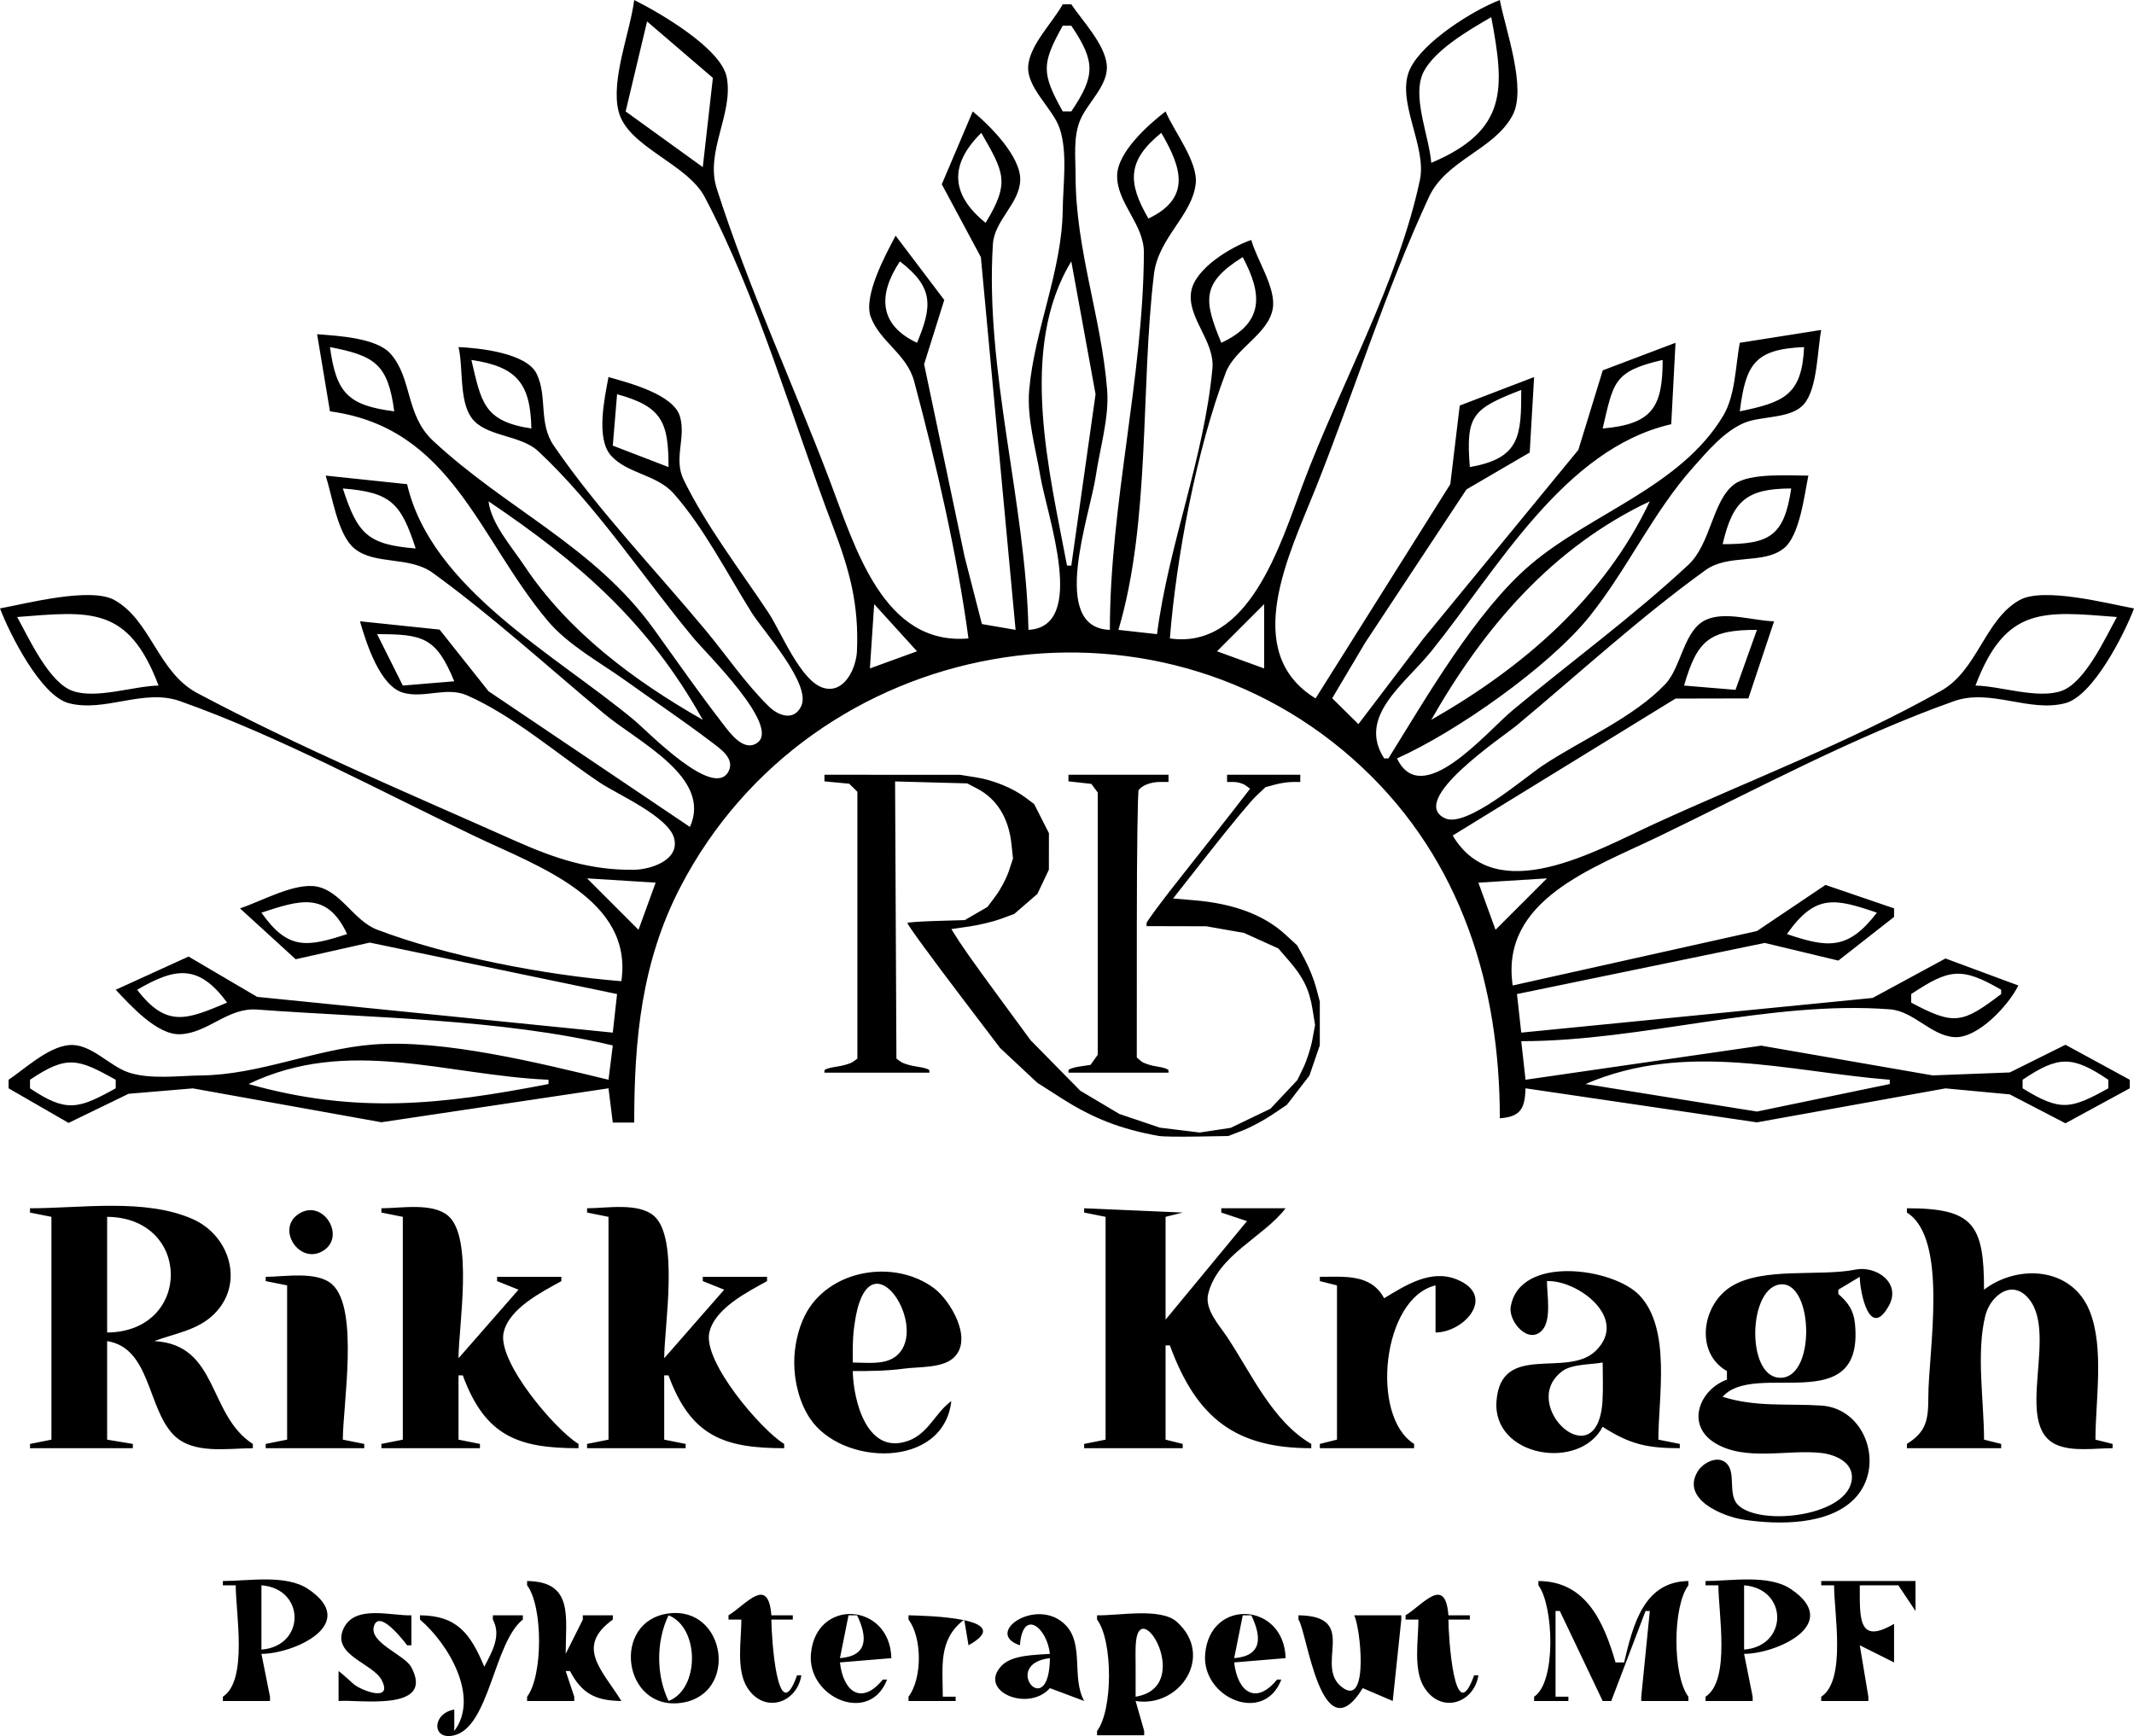 <?xml version="1.0" encoding="UTF-8"?>
<!-- Created with Inkscape (http://www.inkscape.org/) -->
<svg width="498" height="405.18" version="1.1" viewBox="0 0 498 405.18" xml:space="preserve" xmlns="http://www.w3.org/2000/svg"><g transform="translate(-1,-41)"><path d="m271.41 306.13c-8.98-1.633-15.327-4.104-22.796-8.876l-5.554-3.549-8.672-8.111-7.826-10.292c-8.317-10.938-13.805-18.447-13.805-18.888 0-0.148 3.011-0.358 6.691-0.468l6.691-0.199 5.301-3.069 1.99-2.671c1.095-1.469 2.435-4.012 2.979-5.65l0.989-2.979-0.359-3.381c-0.648-6.102-3.416-10.563-8.053-12.974l-2.278-1.185-16.826-0.454 0.156 32.347 0.156 32.347 1.041 0.749c0.572 0.412 2.302 0.92 3.844 1.129 1.542 0.209 2.803 0.608 2.803 0.888v0.508h-24.486v-0.508c0-0.279 1.261-0.679 2.803-0.888 1.542-0.209 3.272-0.717 3.844-1.129l1.041-0.749v-62.287l-1.908-1.879-5.78-0.547v-1.539l31.605 8e-3 3.701 0.586c4.124 0.653 8.648 2.498 11.648 4.751l1.984 1.49 3.451 6.8-6e-3 4.256-6e-3 4.256-1.336 2.825-1.336 2.825-5.407 4.686-3.124 1.151c-1.718 0.633-5.019 1.429-7.336 1.768l-4.212 0.617 0.389 0.634c1.894 3.09 4.331 6.559 10.695 15.227l7.399 10.077 11.584 11.775 9.129 5.433 9.475 3.201 9.287 1.133 7.228-1.095 4.632-2.229 4.632-2.229 6.29-6.689 1.426-2.968c0.784-1.633 1.713-4.527 2.064-6.432l0.638-3.463-0.608-3.748c-0.727-4.478-2.152-7.402-5.483-11.246l-2.476-2.858-8.001-3.631-8.807-1.546-13.952-0.039 0.011-0.701c6e-3 -0.385 3.614-5.242 8.018-10.793 4.404-5.551 9.838-12.452 12.074-15.336l4.066-5.244-1.089-0.784c-0.599-0.431-1.809-0.784-2.688-0.784h-1.599v-1.682h17.084v1.682l-1.851 3e-3c-1.018 2e-3 -2.844 0.275-4.058 0.607l-2.208 0.604-2.184 2.057c-1.201 1.131-6.054 6.977-10.783 12.99l-8.599 10.934 4.896 0.41c9.32 0.781 16.348 3.429 21.367 8.051l2.7 2.486 1.766 3.262c0.971 1.794 2.158 4.746 2.638 6.559l0.872 3.296v10.2l-1.213 3.538-1.213 3.538-2.63 3.41-2.63 3.41-3.508 2.353c-1.929 1.294-5.004 2.931-6.833 3.638l-3.326 1.285-7.403 0.126c-4.072 0.069-8.043 9e-3 -8.826-0.133zm-21.07-15.306c0-0.289 1.16-0.698 2.577-0.907l2.577-0.381 0.84-1.18 0.84-1.18v-61.213l-1.493-2.01-5.34-0.593v-1.536h23.348v1.682h-2.03c-2.085 0-4.197 0.815-4.937 1.906-0.23 0.339-0.422 14.518-0.427 31.508l-9e-3 30.891 0.997 0.859c0.548 0.473 2.214 1.032 3.701 1.243s2.705 0.62 2.705 0.91v0.526h-23.347zm-101.34-249.82c-0.957 7.529-5.472 18.516-3.667 25.91 2.046 8.387 15.953 12.155 20.135 20.09 12.568 23.847 20.371 51.802 29.956 77 3.86 10.147 6.034 18.024 5.557 28.999-0.164 3.757-2.829 9.976-7.797 8.554-5.353-1.532-9.943-13.169-12.851-17.553-6.638-10.006-14.5-20.204-19.775-31-2.449-5.012 0.582-9.76-0.877-14.787-1.514-5.218-12.042-7.887-16.681-9.213-0.887 4.779-3.015 14.339 0.603 18.351 3.818 4.233 10.681 4.376 14.637 8.862 7.083 8.032 12.503 18.714 18.184 27.787 2.667 4.259 13.962 16.654 11.554 21.792-1.704 3.634-5.38 2.216-7.55 0.095-5.462-5.342-9.955-12.016-14.842-17.887-11.718-14.08-25.005-27.892-35.358-43-3.612-5.27-1.428-11.418-3.97-16.722-2.361-4.927-13.453-6.058-18.258-6.278 1.139 4.782 0.105 12.43 3.024 16.49 3.224 4.485 11.403 3.928 15.548 7.788 13.53 12.601 24.522 29.495 36.347 43.722 2.878 3.462 20.315 20.501 14.799 24.364-3.147 2.205-6.334-2.249-7.969-4.366-5.535-7.167-10.766-14.635-16.039-21.998-13.958-19.489-34.465-28.081-51.695-44.17-6.423-5.998-4.783-14.526-9.872-20.266-3.337-3.764-12.43-4.189-17.143-4.564l3 18c28.348 3.817 34.517 29.427 50.76 48.826 4.798 5.73 12.209 9.712 18.24 14.034 6.651 4.766 13.483 9.34 19.995 14.295 1.965 1.495 5.48 3.797 4.084 6.742-3.322 7.005-18.872-9.145-22.079-11.817-18.371-15.306-47.354-30.674-53-55.08l-19-2c1.524 4.684 2.78 13.813 6.702 17.012 4.839 3.946 12.79 1.696 18.298 5.693 13.886 10.078 26.813 21.906 40 32.881 8.013 6.67 25.243 14.861 20 26.414l-46.996-31.671-11.422-14.391-18.582-1.938c1.414 4.908 4.621 15.16 10.105 16.682 4.937 1.371 10.113-1.494 14.895 0.61 10.872 4.786 21.117 13.786 31 20.375 4.128 2.752 16.046 7.943 17.323 13.002 1.315 5.207-5.704 7.275-9.324 7.326-10.375 0.145-18.677-2.702-27.999-6.856-24.656-10.989-50.172-21.726-73.999-34.401-9.137-4.861-10.812-16.98-19.301-21.696-5.573-3.096-20.52 0.811-26.7 1.958 2.244 5.92 9.512 20.391 16.04 22.111 8.409 2.216 17.467-3.488 25.96-0.478 23.456 8.316 46.518 20.932 69 31.622 14.614 6.95 36.802 14.587 34 33.745-17.578-1.399-40.501-5.748-57-12.029-5.386-2.05-8.403-8.911-14-10.042-5.178-1.046-13.084 3.471-18 5.071l13 11.879 17.286-3.891 57.714 12.012-1 9-83-8.344-16-9.408-17 7.752c3.44 3.62 9.613 10.566 15 10.381 6.527-0.224 11.086-6.276 18-5.762 26.822 1.994 56.852 2.153 83 8.381l-1 8c-16.033-3.861-38.561-9.509-55-8.215-13.474 1.06-26.393 7.049-40 7.211-5.299 0.063-11.918 0.994-17-0.698-4.589-1.528-8.88-6.92-14-6.374-4.874 0.519-10.052 5.413-14 8.076v2l14 8.076 14-6.798 15-1.263 44 7.906 53-7.921 1 8h5c0-19.342 1.683-37.484 10.784-55 30.593-58.878 110.66-73.492 159.18-27.829 23.082 21.726 32.039 50.989 32.039 81.829 4.89-0.381 5.845-2.276 6-7l54 7.946 44-7.931 15 1.402 13 6.745 15-8.162v-2l-15-8.162-13 6.46-18 0.687-40-6.945-55 7.96-1-9c28.352 0 57.8-9.567 86-7.44 5.603 0.423 9.534 6.085 15 6.488 5.58 0.411 12.809-7.552 15-12.048l-17-6.306-17 9.213-82 8.093-1-9 57.83-11.931 17.17 4.118 13-10.187v-2l-16-5.472-16 10.763-57 12.709c-2.935-19.981 18.62-27.319 34-34.742 22.381-10.8 45.585-23.324 69-31.625 8.492-3.01 17.551 2.694 25.96 0.478 6.528-1.72 13.796-16.191 16.04-22.111-6.18-1.147-21.127-5.054-26.7-1.958-8.133 4.519-9.798 16.362-18.304 21.162-21.232 11.979-44.84 20.933-66.996 31.105-13.6 6.244-36.861 19.739-47 2.691l52-31.966 17-0.034 6-18c-4.786-0.099-11.242-2.373-15.787-0.397-5.32 2.313-5.788 11.042-9.603 15.068-7.414 7.825-19.639 13.027-28.61 18.996-4.201 2.795-17.808 14.648-22.792 12.311-8.883-4.167 13.557-19.036 16.792-21.731 14.488-12.069 28.705-25.161 44-36.188 5.415-3.905 13.436-1.239 18.272-5.083 3.73-2.964 4.804-12.51 5.728-16.976-4.422 0.012-13.67-0.695-17.298 2.028-5.142 3.86-5.414 13.859-10.717 18.802-12.913 12.036-27.421 22.624-40.985 33.923-6.214 5.176-21.227 23.336-27 11.247 13.738-6.121 35.524-21.396 44.96-33.174 8.828-11.019 14.777-24.254 24.214-34.826 3.313-3.712 7.157-8.307 11.826-10.297 4.044-1.724 10.994-0.865 14.012-4.431 3.137-3.707 3.076-12.568 3.988-17.272l-19 3c-1.013 5.376-1.016 12.238-3.858 17-9.907 16.601-30.885 22.807-44.958 34.76-12.721 10.805-24.361 31.073-33.184 45.24h-1c-6.3-9.85 4.807-17.32 11-25 15.48-19.195 30.945-47.256 56-53l1-19-16.976 6.43-5.705 18.57-36.122 44-15.197 20-6.119-6.04 7.695-12.96 23.634-35.775 14.762-8.619 1.028-17.606-17.357 6.649-2.201 18.351-31.442 50c-17.667-10.872-6.105-33.69 0-49 8.964-22.481 16.272-46.039 26.443-67.996 4.053-8.749 15.193-10.98 19.528-19.094 3.382-6.329-1.691-20.118-2.971-26.91-6.348 2.442-17.919 9.728-20.933 16.039-3.504 7.338 3.973 17.993 2.284 25.961-5.08 23.961-18.714 48.043-27.301 71-5.293 14.151-12.6 38.647-31.05 36 1.511-18.989 6.249-44.187 13.029-62 2.179-5.727 9.979-9.016 10.989-15 0.81-4.802-3.75-11.364-5.018-16-4.695 1.593-13.1 6.626-14.018 12.004-1.044 6.118 5.547 11.561 4.948 17.996-1.947 20.913-10.239 41.163-12.93 62l-9-1c7.545-25.526 5.105-56.508 8.285-83 1.021-8.501 8.783-13.559 9.736-21 0.663-5.183-5.063-12.298-7.021-17-4.01 3.067-11.251 9.515-11.306 15-0.065 6.411 6.287 11.287 6.248 18-0.168 29.35-7.939 58.604-7.942 88-14.287-0.465-4.653-26.622-3.272-36 0.939-6.37 3.145-13.56 2.639-20-1.339-17.007-7.367-32.696-7.367-50 0-4.238-0.59-9.003 1.086-13 1.721-4.106 6.742-8.229 6.179-13-0.568-4.818-5.615-10.072-8.265-14h-2c-2.346 4.214-7.384 9.155-8.02 14-0.703 5.351 5.707 10.167 7.318 15 1.873 5.62 0.768 13.132 0.698 19-0.17 14.212-6.578 27.884-7.822 42-0.576 6.54 1.508 13.571 2.579 20 1.556 9.336 11.074 35.24-2.753 36-0.612-29.662-10.174-60.405-8.301-90 0.356-5.623 6.243-9.489 6.383-15 0.139-5.5-7.139-12.791-11.082-16l-7.223 17 9.118 17 8.105 87-7.86-1.357-4.021-15.643-9.467-45 4.701-15-11.353-15c-2.294 4.354-7.627 14.1-5.787 19 2.181 5.811 8.404 8.6 10.117 15 5.163 19.292 10.006 40.218 12.67 60-19.893 1.719-26.416-21.206-32.424-37-8.6-22.606-18.961-44.963-26.318-68-2.772-8.678 3.947-17.441 2.335-25.961-1.283-6.777-15.791-15.149-21.593-18.039m200 4c3.135 16.642 3.931 26.42-14 34-0.46-5.822-4.069-14.346-2.307-19.961 1.801-5.74 11.348-11.187 16.307-14.039m-197 1 15.357 13.17-2.357 20.83-18-13 5-21m99 1c5.644 8.374 5.644 11.626 0 20h-2c-4.966-8.956-4.973-11.065 0-20h2m-21 25c5.238 9.195 6.807 11.512 1 21-8.165-6.606-8.533-13.57-1-21m42 0c4.683 8.024 7.127 15.178-3 20-4.905-8.406-4.983-13.542 3-20m19 29c4.632 8.697 5.022 15.326-5 20-4.022-9.804-4.829-13.852 5-20m-80 1c7.985 6.112 7.535 10.496 4 19-9.016-4.208-9.099-11.319-4-19m40 0 5.66 31-5.66 40h-1c-4.076-21.636-11.444-50.626 1-71m-158 35c-10.746-1.388-13.55-4.236-15-15 10.553 2.047 13.52 4.012 15 15m329-15c-0.483 11.218-4.746 12.885-15 15 1.398-11.008 3.448-14.504 15-15m-297 19c-11.258-1.686-11.686-6.287-14-16 10.594 1.565 13.782 5.444 14 16m264-16c0 11.011-2.382 14.987-14 16 2.548-10.699 2.373-13.334 14-16m-33 7c0 10.622-0.185 15.965-12 18-0.954-12.086 0.575-13.569 12-18m-199 18-13-5 1-12c10.585 2.895 12 6.593 12 17m-59 19c-11.244-0.887-13.563-3.436-17-14 11.244 0.887 13.563 3.436 17 14m321-14c-1.66 11.284-5.202 13-16 13 2.347-10.145 5.578-12.971 16-13m-304 3c21.15 14.268 37.319 28.245 50 51-16.11-9.177-31.42-20.602-41.667-36-2.89-4.343-7.718-9.777-8.333-15m271 0c-10.638 22.486-29.655 38.841-51 51 12.309-21.607 28.247-40.236 51-51m-181 24 10 11-11 4 1-15m91 0v15l-11-4 11-11m-258 19c-5.873 0.121-14.307 3.136-19.907 1.307-5.618-1.835-10.372-12.419-13.093-17.307 17.13-1.352 25.939-2.63 33 16m457-16c-2.721 4.888-7.475 15.472-13.093 17.307-5.6 1.829-14.034-1.186-19.907-1.307 7.061-18.63 15.87-17.352 33-16m-84 3-5 14-12-1c3.088-10.801 6.121-13 17-13m-304 12-12 1-6-12c10.719 0 13.79 0.738 18 11m47 47-4 11-12-12 16 1m208-1-12 12-4-11 16-1m-280 13c-9.353 3.043-13.782 3.82-20-5 8.827-2.872 15.275-5.124 20 5m357-5c-6.728 8.797-11.451 8.23-21 5 6.665-9.454 11.149-8.333 21-5m-385 21c-9.222 3.84-14.04 6.093-21-3 8.932-5.213 14.339-6.048 21 3m414-3v1c-9.084 6.895-10.95 7.349-21 2v-2c8.786-5.804 11.654-6.455 21-1m-440 21v2c-8.665 4.805-11.48 5.741-20 0v-2c8.666-5.841 11.213-4.891 20 0m101 0v1c-25.201 4.887-44.962 7.039-70 0 23.275-11.189 46.124-2.025 70-1m313 0v1l-31 6.424-40-6.424c23.442-10.112 47.305-2.886 71-1m51 0v2c-8.839 4.92-11.18 5.417-20 0v-2c8.374-5.644 11.626-5.644 20 0m-485 30v1l5 1v52l-5 1v1h24v-1l-6-1v-23c10.069 1.591 9.342 15.389 15.394 21.772 4.513 4.759 12.659 3.228 18.606 3.228v-1c-10.547-6.771-7.984-23.219-23-24 4.802-1.812 10.024-2.488 13.866-6.214 7.28-7.059 3.862-18.379-4.87-22.254-11.118-4.932-26.13-2.532-37.996-2.532m63.148 1.047c-6.195 3.367-0.238 12.529 5.418 8.769 5.063-3.365-0.034-11.696-5.418-8.769m18.852-1.047v1l5 1v52l-5 1v1h23v-1l-5-1v-15h1c5.205 14.216 12.973 17 27 17v-1c-5.377-3.247-19.008-19.203-17.473-26 1.276-5.649 8.893-9.451 13.473-12v-1h-15v1l5 2-14 16c0-7.373 3.559-28.16-2.434-33.258-3.67-3.122-11.081-1.742-15.566-1.742m48 0v1l5 1v52l-5 1v1h23v-1l-5-1v-15h1c5.205 14.216 12.973 17 27 17v-1c-5.377-3.247-19.008-19.203-17.473-26 1.276-5.649 8.893-9.451 13.473-12v-1h-15v1l5 2-14 16c0-7.373 3.559-28.16-2.434-33.258-3.67-3.122-11.081-1.742-15.566-1.742m116 0v1l5 1v52l-5 1v1h23v-1l-4-1v-22h1c6.276 17.141 15.474 24 33 24v-1c-9.064-5.267-13.98-16.464-19.667-25-1.84-2.763-5.265-6.403-4.39-10 2.225-9.144 13.117-13.384 18.057-20h-15v1l6 2-19 23v-24l4-1-23-1m192 0v1c9.786 6.099 5.022 32.398 5 43-0.011 5.254-0.37 8.115-5 11v1h22v-1l-4-1c0-8.969-1.878-20.301 0.318-28.999 1.029-4.078 5.482-8.219 9.379-4.664 8.439 7.701-3.387 30.423 7.362 34.921 3.764 1.575 8.938 0.742 12.941 0.742v-1l-4-1c0-9.149 2.106-21.379-1.344-29.996-4.141-10.343-16.782-11.006-24.656-5.004 0-15.283-2.513-19-18-19m-420 29v-27c19.814 0.177 19.819 26.834 0 27m378 9v2c-6.327 2.269-9.684 10.461-2.891 14.721 7.093 4.449 17.038 1.508 24.891 2.388 3.13 0.35 7.37 2.056 7.168 5.891-0.468 8.872-21.381 11.345-26.565 6.258-2.668-2.619-0.073-8.123-3.206-10.125-2.059-1.317-5.095 0.446-6.203 2.261-4.034 6.617 6.049 10.602 10.806 11.305 8.011 1.184 19.714 1.329 25.772-4.913 7.216-7.436 2.694-21.087-7.772-21.742-7.971-0.499-15.254 0.412-23-2.044 7.554-8.579 33.027 5.228 30.887-16.999-0.307-3.195-1.576-4.962-3.887-7.001v-1l5-3c3e-3 3.286 2.236 14.931 6.781 6.768 2.983-5.359-2.955-9.425-7.781-8.454-8.38 1.687-21.505-0.687-28.957 3.914-6.89 4.255-8.578 15.481-1.043 19.772m-181 7c-3.732 2.698-5.311 7.541-10.001 9.253-9.723 3.551-12.858-9.436-12.999-16.253 4.045 0 7.986-0.03 12-0.576 3.349-0.456 8.683-0.075 11.397-2.412 4.954-4.269-0.65-13.554-4.44-16.363-9.434-6.992-24.758-4.277-30.117 6.352-1.647 3.265-2.5 7.342-2.5 10.999 0 4.416 1.193 9.285 3.63 12.985 7.422 11.269 31.262 11.886 33.03-3.985m139-28c7.04-0.309 19.232 8.582 11.397 16.258-6.665 6.529-22.115-2.149-23.172 11.742-0.99 13.02 19.358 16.418 24.775 6 6.331 4.113 10.515 5 18 5v-1l-5-1c0-9.919 3.043-25.804-4.394-33.671-6.095-6.447-28.026-9.54-30.064 2.67-0.576 3.455 4.256 9.056 7.43 5.357 2.114-2.463 1.028-8.324 1.028-11.356m-299-1v1l5 1v36l-5 1v1h23v-1l-5-1c0-7.995 3.869-30.621-2.514-36.258-3.565-3.148-11.075-1.742-15.486-1.742m246 0v1l4 1v36l-4 1v1h22v-1c-10.318-6.43-7.45-34.038 5-37v11c6.876-0.081 14.243-8.644 4.941-12.397-6.083-2.454-11.986 1.417-16.941 4.397-3.092-5.744-9.199-4.999-15-5m-109 20c2e-3 -2.67-0.057-5.346 0.289-8 0.259-1.979 0.59-4.089 1.244-5.981 4.59-13.28 16.538 7.203 8.149 12.802-2.629 1.755-6.683 1.177-9.682 1.179m216.04-18.168c7.935-1.669 8.909 20.858 0.939 21.702-8.4 0.889-8.266-20.161-0.939-21.702m-41.036 18.168c0 2.988 0.143 6.018-0.044 9-1.148 18.327-19.874 0.867-9.392-6.973 2.28-1.705 6.686-1.516 9.436-2.027m-322 51v1h3c0 6.499 2.896 22.178-3 26v1h11v-1l-2-10c7.538-5e-3 23.096-6.964 10.891-15.142-5.161-3.458-13.971-1.858-19.891-1.858m71 0v1c3.719 4.909 3.719 21.091 0 26v1h11v-1l-2-6h1c2.816 5.364 6.076 6.93 12 7-4.47-7.243-10.848-12.621-2-19v-1h-7v1l-4 8c0-8.627 1.892-16.871-9-17m236 0v1c3.543 4.676 4.226 22.612-1 26v1h8v-1h-3v-20h1l10 21h2l8-21h1l-2 20v1h11v-1c-3.719-4.909-3.719-21.091 0-26v-1c-10.367 0.122-12.893 10.108-15 19h-2c-2.802-9.725-7.041-18.961-18-19m39 0v1h3c0 6.499 2.896 22.178-3 26v1h11v-1l-2-10c7.538-5e-3 23.096-6.964 10.891-15.142-5.161-3.458-13.971-1.858-19.891-1.858m27 0v1h3c0 6.499 2.896 22.178-3 26v1h11v-1l-2-12 8 4v-9c-8.426 4.932-8-1.279-8-9h9l4 6v-7h-22m-364 16v-15c10.306 0.784 10.306 14.216 0 15m346 0v-15c10.306 0.784 10.306 14.216 0 15m-237-8v1h3c0 4.698-1.256 11.616 1.318 15.775 3.922 6.339 11.645 3.785 12.682-2.775h-1c-4.628 13.028-6-9.21-6-13h5v-1h-5c-0.734-9.412-5.872-2.511-10 0m158 0v1h3c0 4.698-1.256 11.616 1.318 15.775 3.922 6.339 11.645 3.785 12.682-2.775h-1c-4.628 13.028-6-9.21-6-13h5v-1h-5c-0.734-9.412-5.872-2.511-10 0m-249 13v7c4.375-0.431 22.644 2.684 16.968-7.896-1.566-2.919-9.908-5.698-8.711-9.577 1.253-4.063 6.989 3.499 7.744 4.473h1v-7c-4.707 0.182-13.259-2.588-15.863 3.144-2.808 6.181 6.919 8.023 8.946 12.021 2.686 5.299-4.963 2.336-6.627 0.836-1.169-1.054-2.219-2.019-3.455-3.001m77.001-13.431c-13.468 1.775-10.67 22.821 2.999 20.858 13.43-1.929 10.468-22.632-2.999-20.858m50.999 15.431h-1c-4.911 6.048-9.231 2.922-10-4l12-1c-0.314-12.995-17.619-14.117-18.771-1-0.898 10.229 13.723 16.615 17.771 6m31-8c0.665-8.686 6.306-4.227 7 2-3.284 0.26-8.805 0.199-11.253 2.742-5.712 5.932 6.18 10.987 11.253 5.258l8 3c-3.004-5.402 0.033-13.203-4.318-17.697-6.616-6.832-19.296 1.827-10.682 4.697m18-7v1c3.719 4.909 3.719 21.091 0 26v1h11v-1l-2-7c10.33 1.675 18.477-10.565 9.606-18.482-3.776-3.37-13.614-1.391-18.606-1.518m43 15h-1c-4.911 6.048-9.231 2.922-10-4l12-1c-0.314-12.995-17.619-14.117-18.771-1-0.898 10.229 13.723 16.615 17.771 6m-201-15v1c6.773 5.806 13.932 18.125 8 26v-5c-5.208 0.869-5.323 7.249-0.086 6.029 8.309-1.935 9.278-21.65 16.086-27.029v-1h-7v1c2.028 3.701-0.146 7.481-2 11-3.224-7.702-6.313-11.921-15-12m58 20c-2.916-6.059-2.916-13.941 0-20 7.274 2.854 7.302 17.206 0 20m44-20c2.483 5.167 2.513 9.493-4 10l2-10h2m12 0v1c3.216 4.245 3.216 13.755 0 18v1h11v-1h-3c0-7.034-1.122-13.336 5-18l1 6c11.656-6.486-10.202-6.901-14-7m80 0c2.483 5.167 2.513 9.493-4 10l2-10h2m11 0v1c1.988 2.624 5.337 31.737 15 16l7 3 2-19v-1h-11c1.361 2.448 3.507 20.912-2.416 17.079-7.497-4.853 4.134-16.905-10.584-17.079m-38 19v-7.002c0-1.661-0.054-3.334 0.019-4.993 0.559-12.683 13.956 9.714-0.019 11.995m-20-9c-0.179 15.183-11.648 1.341 0 0z" stroke-width=".565"/></g></svg>
